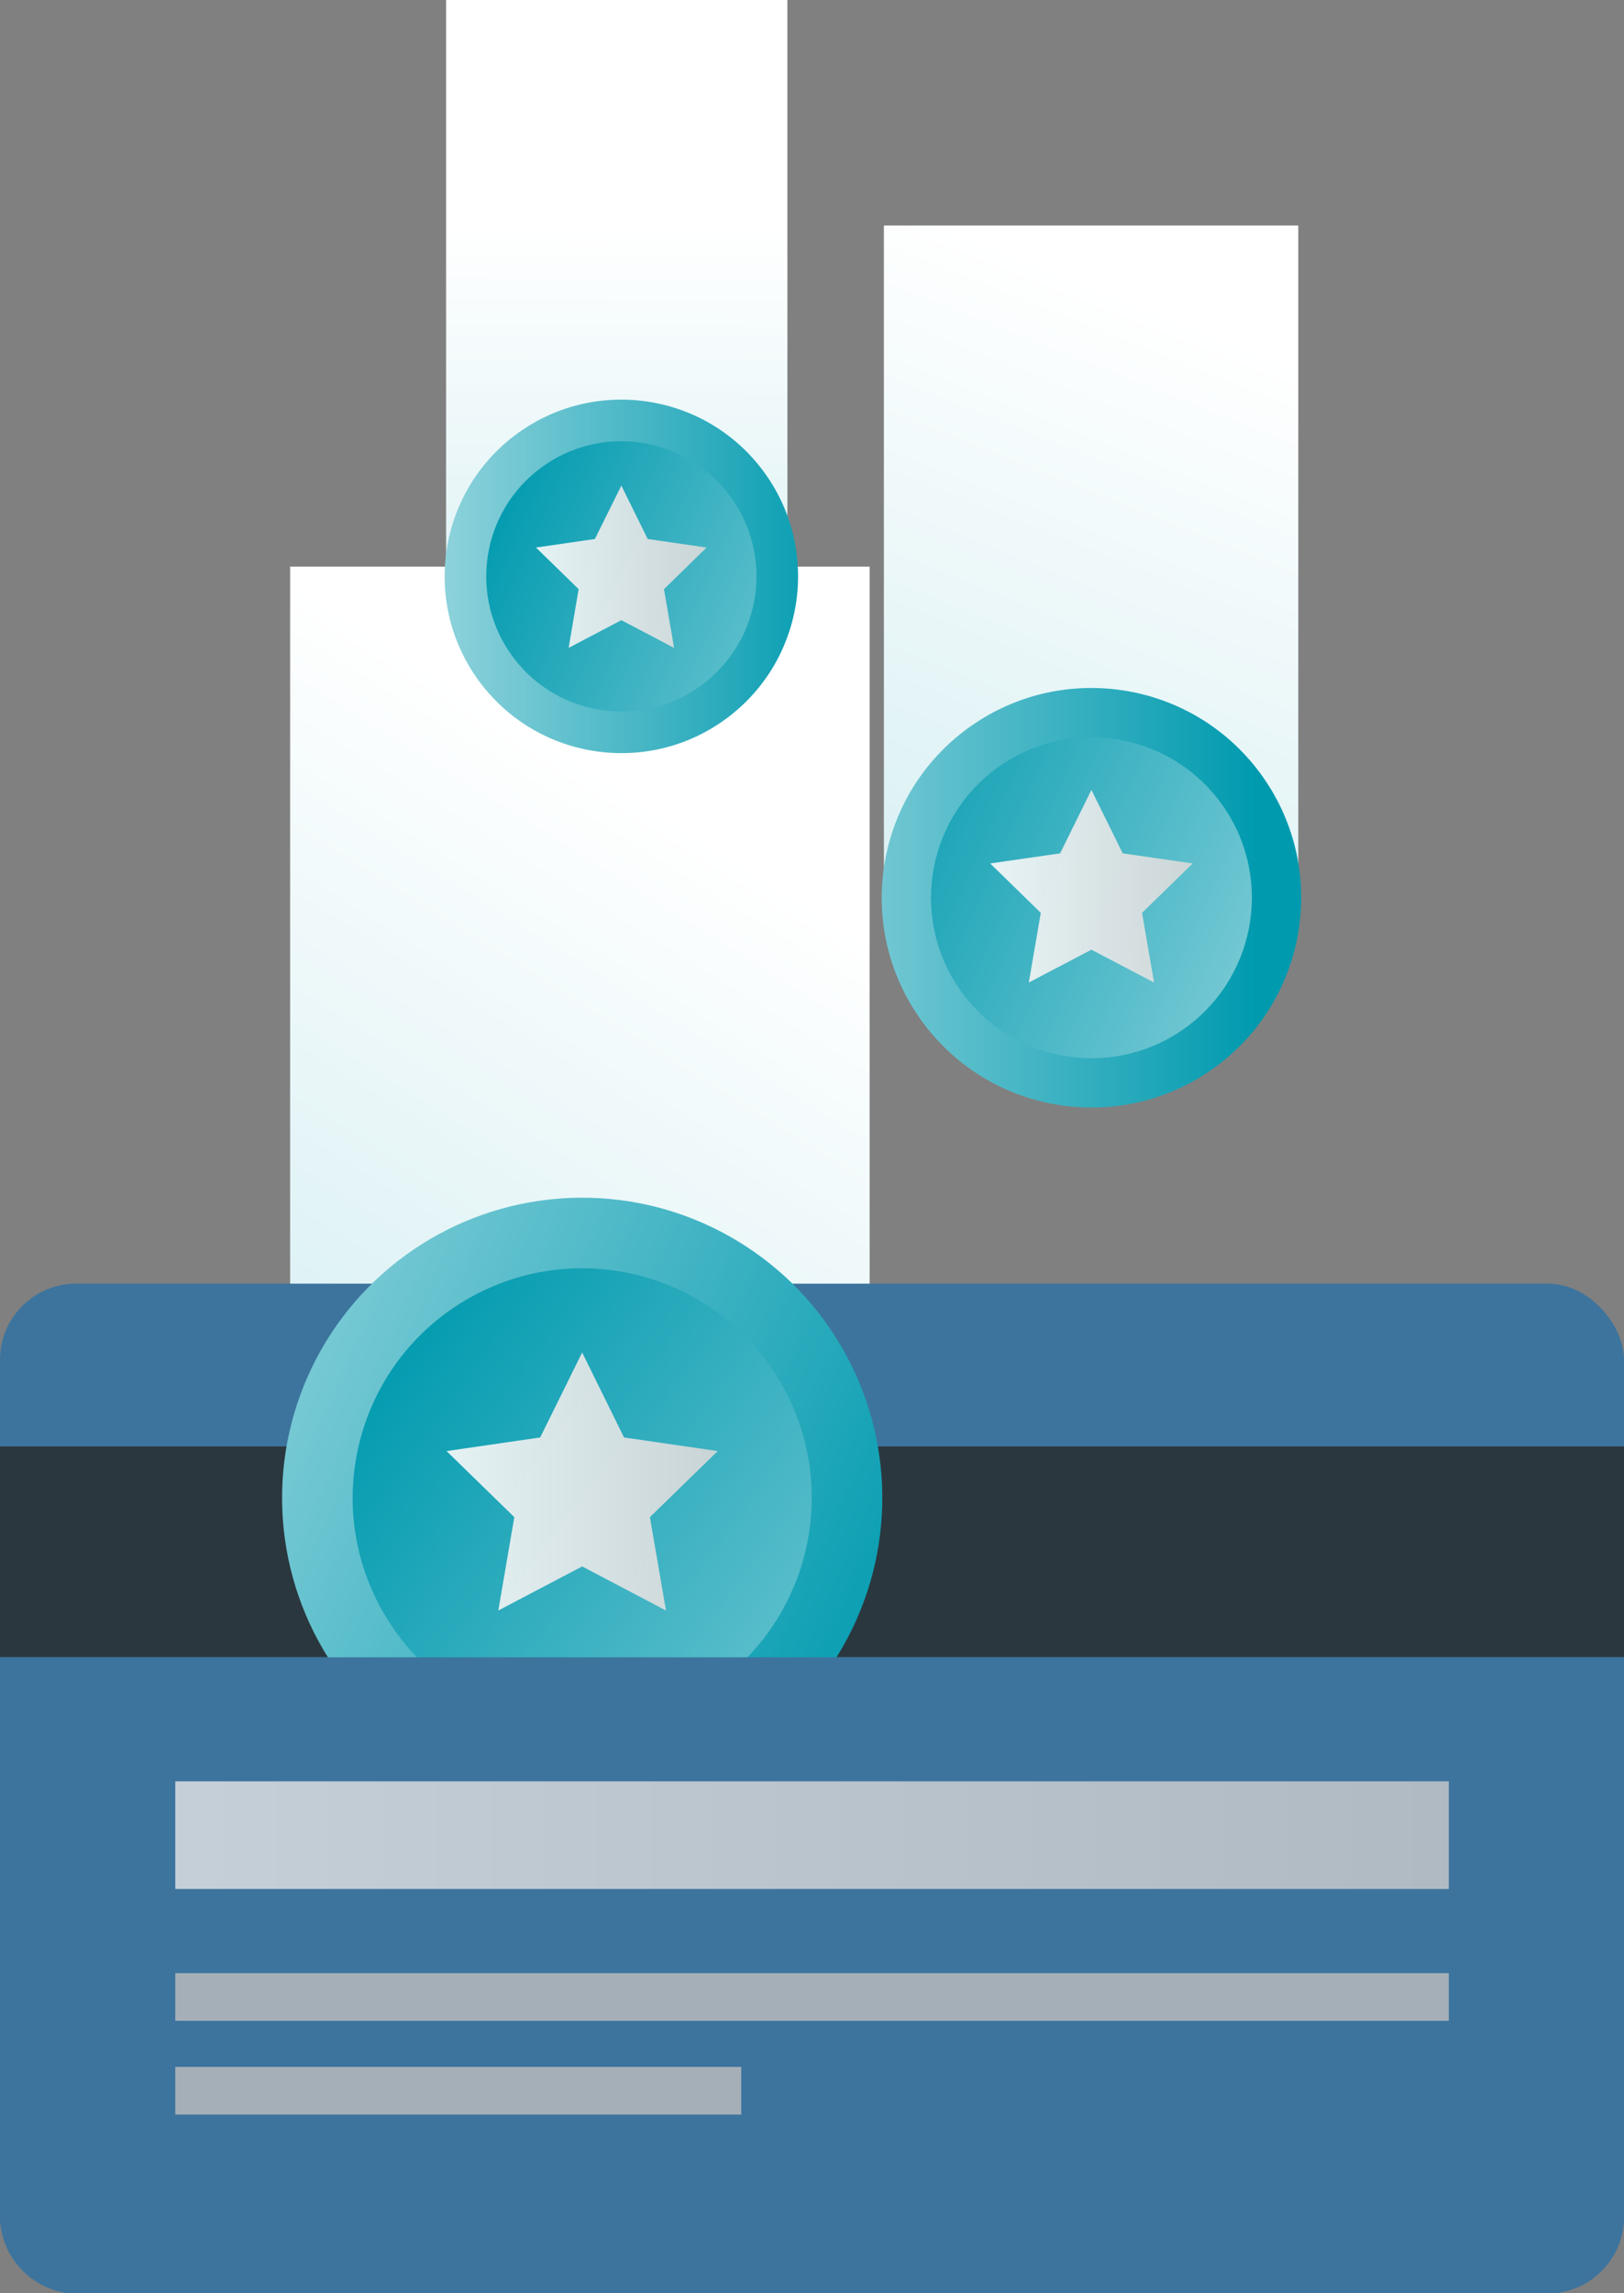 <svg xmlns="http://www.w3.org/2000/svg" xmlns:xlink="http://www.w3.org/1999/xlink" viewBox="0 0 170.67 240.95"><rect x="0" y="0" width="170.67" height="240.95" fill="#808080" stroke="none"/><defs><style>.cls-1{fill:url(#linear-gradient);}.cls-2{fill:url(#linear-gradient-2);}.cls-3{fill:url(#linear-gradient-3);}.cls-4{fill:#3c749e;}.cls-5{fill:#2a373f;}.cls-6{fill:url(#linear-gradient-4);}.cls-7{fill:url(#linear-gradient-5);}.cls-11,.cls-14,.cls-8{opacity:0.9;}.cls-8{fill:url(#linear-gradient-6);}.cls-9{fill:url(#linear-gradient-7);}.cls-10{fill:url(#linear-gradient-8);}.cls-11{fill:url(#linear-gradient-9);}.cls-12{fill:url(#linear-gradient-10);}.cls-13{fill:url(#linear-gradient-11);}.cls-14{fill:url(#linear-gradient-12);}.cls-15,.cls-16{opacity:0.8;}.cls-15{fill:url(#linear-gradient-13);}.cls-16{fill:#bebebe;}</style><linearGradient id="linear-gradient" x1="125.02" y1="33.54" x2="-169.92" y2="774.22" gradientUnits="userSpaceOnUse"><stop offset="0" stop-color="#fff"/><stop offset="0.58" stop-color="#009aaf"/></linearGradient><linearGradient id="linear-gradient-2" x1="74.84" y1="88.14" x2="-372.99" y2="806.81" xlink:href="#linear-gradient"/><linearGradient id="linear-gradient-3" x1="64.84" y1="23.76" x2="62.76" y2="559.23" xlink:href="#linear-gradient"/><linearGradient id="linear-gradient-4" x1="-50.41" y1="96.58" x2="230.15" y2="220.73" gradientTransform="matrix(0.75, 0.44, -0.44, 0.75, 74.06, 13.92)" xlink:href="#linear-gradient"/><linearGradient id="linear-gradient-5" x1="185.83" y1="234.49" x2="-56.37" y2="56.7" gradientTransform="matrix(0.75, 0.44, -0.44, 0.75, 74.06, 13.92)" xlink:href="#linear-gradient"/><linearGradient id="linear-gradient-6" x1="51.86" y1="148.46" x2="190.71" y2="148.46" gradientTransform="matrix(0.86, 0, 0, 0.86, -0.55, 27.24)" gradientUnits="userSpaceOnUse"><stop offset="0" stop-color="#fff"/><stop offset="0.61" stop-color="#a5a5a5"/></linearGradient><linearGradient id="linear-gradient-7" x1="42.85" y1="94.33" x2="196.82" y2="94.33" gradientTransform="translate(78.8 -49.77) rotate(36.58)" xlink:href="#linear-gradient"/><linearGradient id="linear-gradient-8" x1="183.36" y1="125.24" x2="17.71" y2="50.67" gradientTransform="translate(78.8 -49.77) rotate(36.58)" xlink:href="#linear-gradient"/><linearGradient id="linear-gradient-9" x1="102.1" y1="93.11" x2="191.78" y2="93.11" gradientTransform="matrix(1, 0, 0, 1, 0, 0)" xlink:href="#linear-gradient-6"/><linearGradient id="linear-gradient-10" x1="13.05" y1="60.56" x2="142.75" y2="60.56" gradientTransform="translate(49.54 -27.09) rotate(36.96)" xlink:href="#linear-gradient"/><linearGradient id="linear-gradient-11" x1="131.62" y1="90.42" x2="-7.91" y2="27.61" gradientTransform="translate(49.54 -27.09) rotate(36.96)" xlink:href="#linear-gradient"/><linearGradient id="linear-gradient-12" x1="54.68" y1="59.54" x2="130.23" y2="59.54" gradientTransform="matrix(1, 0, 0, 1, 0, 0)" xlink:href="#linear-gradient-6"/><linearGradient id="linear-gradient-13" x1="-91.72" y1="192.81" x2="370.51" y2="192.81" gradientUnits="userSpaceOnUse"><stop offset="0" stop-color="#fff"/><stop offset="0.35" stop-color="#dbdbdb"/><stop offset="1" stop-color="#a3a3a3"/></linearGradient></defs><title>personal-flatform</title><g id="Layer_2" data-name="Layer 2"><g id="Header"><rect class="cls-1" x="92.89" y="23.69" width="43.55" height="71.7"/><rect class="cls-2" x="30.49" y="59.53" width="60.9" height="101.84"/><rect class="cls-3" x="46.88" width="35.87" height="62.37"/><rect class="cls-4" y="134.87" width="170.67" height="106.08" rx="8"/><rect class="cls-5" y="151.97" width="170.67" height="22.15"/><circle class="cls-6" cx="61.18" cy="157.39" r="31.54" transform="translate(-71.43 52.84) rotate(-30.51)"/><circle class="cls-7" cx="61.18" cy="157.39" r="24.12" transform="translate(-71.43 52.84) rotate(-30.51)"/><polygon class="cls-8" points="61.18 142.1 65.58 151.03 75.43 152.46 68.3 159.4 69.99 169.21 61.18 164.58 52.37 169.21 54.05 159.4 46.93 152.46 56.77 151.03 61.18 142.1"/><circle class="cls-9" cx="114.7" cy="94.33" r="22.04" transform="translate(-33.62 86.93) rotate(-36.58)"/><circle class="cls-10" cx="114.7" cy="94.33" r="16.86" transform="translate(-33.62 86.93) rotate(-36.58)"/><polygon class="cls-11" points="114.7 82.99 117.99 89.66 125.34 90.72 120.02 95.91 121.28 103.23 114.7 99.78 108.12 103.23 109.38 95.91 104.06 90.72 111.41 89.66 114.7 82.99"/><circle class="cls-12" cx="65.3" cy="60.56" r="18.57" transform="translate(-23.29 51.43) rotate(-36.96)"/><circle class="cls-13" cx="65.3" cy="60.56" r="14.2" transform="translate(-23.29 51.43) rotate(-36.96)"/><polygon class="cls-14" points="65.3 51.02 68.07 56.63 74.26 57.53 69.78 61.9 70.84 68.07 65.3 65.16 59.76 68.07 60.81 61.9 56.33 57.53 62.52 56.63 65.3 51.02"/><path class="cls-4" d="M0,232.54A8.21,8.21,0,0,0,8,241H162.67a8.21,8.21,0,0,0,8-8.41V174.13H0Z"/><rect class="cls-15" x="18.42" y="187.16" width="133.84" height="11.31"/><rect class="cls-16" x="18.42" y="207.31" width="133.84" height="5.01"/><rect class="cls-16" x="18.42" y="217.16" width="59.48" height="5.01"/></g></g></svg>
